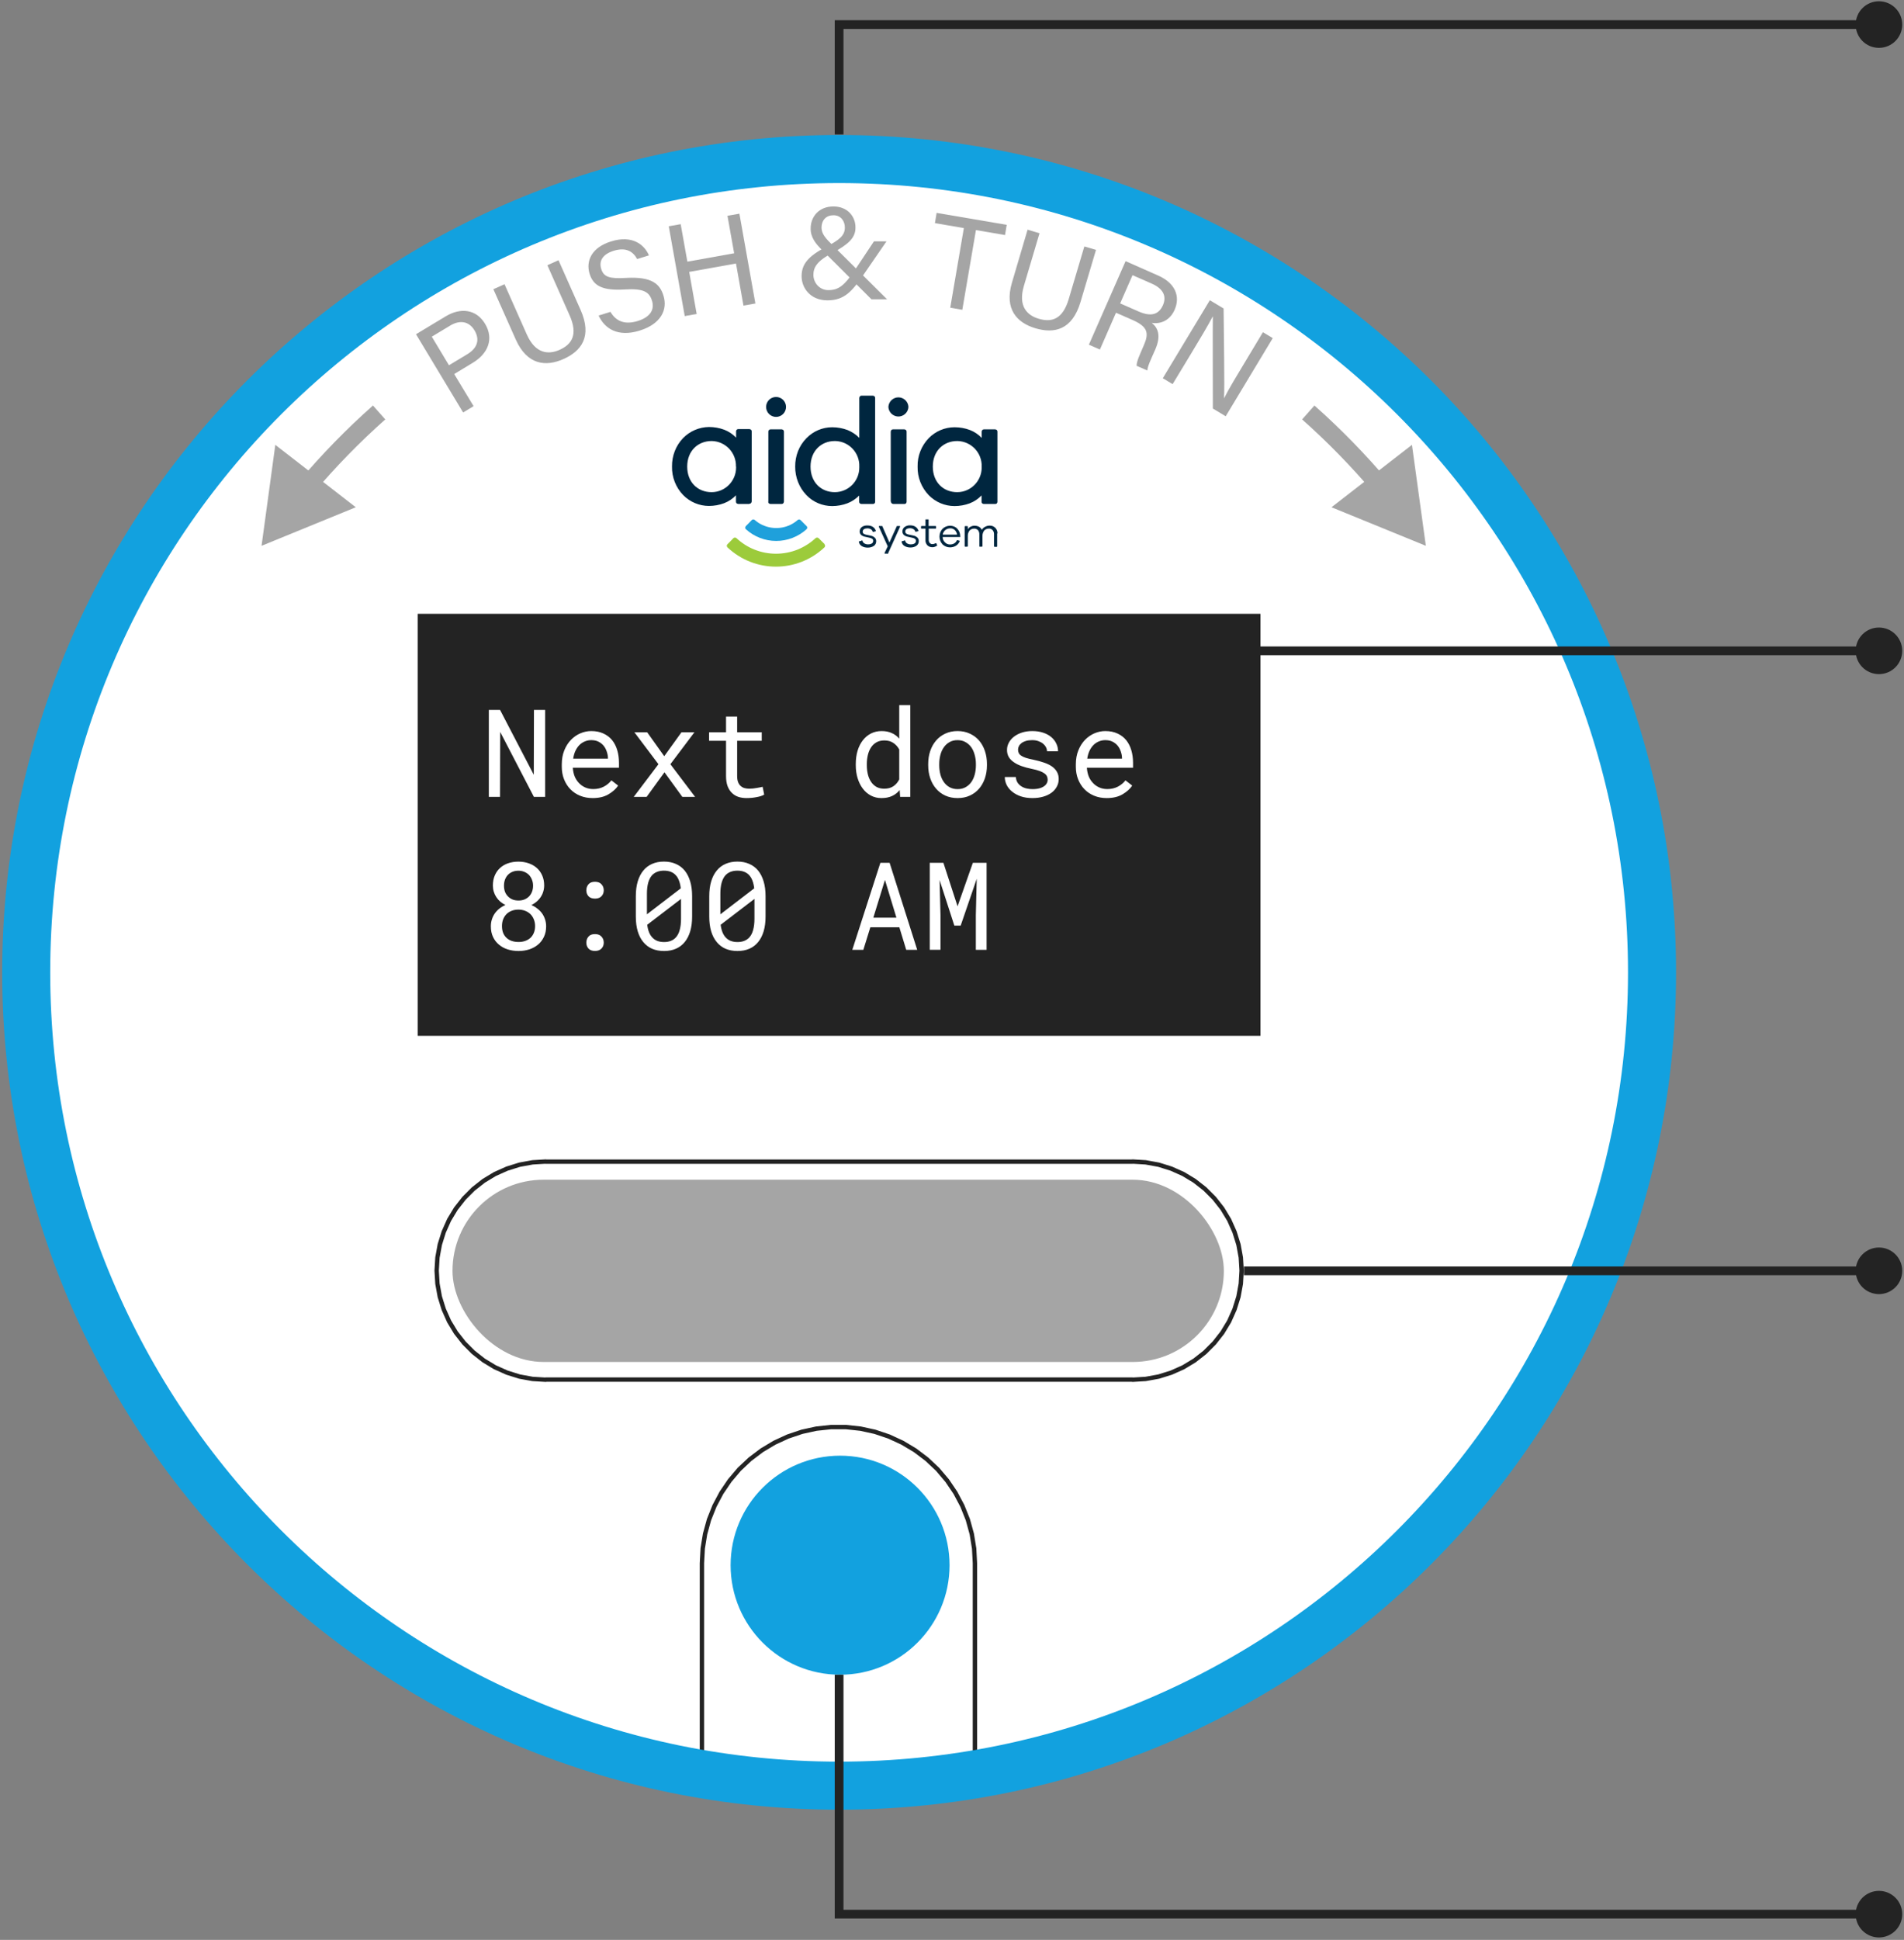 <?xml version="1.0" encoding="UTF-8"?> <svg xmlns="http://www.w3.org/2000/svg" fill="none" viewBox="0 0 436 444"><rect x="0" y="0" width="436" height="444" fill="#808080" stroke="none"/><path d="m192.15 408.7c102.81 0 186.15-83.344 186.15-186.15s-83.344-186.15-186.15-186.15c-102.81 0-186.15 83.344-186.15 186.15s83.344 186.15 186.15 186.15z" fill="#fff" stroke="#231F20" stroke-miterlimit="10"></path><path d="m95.276 76.487 6.782-4.081c3.481-2.101 7.023-1.591 9.003 1.681 2.101 3.481 0.691 6.842-2.791 8.943l-4.261 2.581 4.441 7.353-2.4 1.44-10.774-17.886v-0.03zm7.532 7.112 4.142-2.491c2.461-1.47 2.941-3.421 1.71-5.492-1.32-2.191-3.451-2.371-5.551-1.11l-4.232 2.551 3.931 6.542z" fill="#A5A5A5"></path><path d="m115.53 65.053 5.102 11.494c2.01 4.502 5.011 4.622 7.472 3.541 2.851-1.26 4.292-3.481 2.341-7.893l-5.102-11.494 2.551-1.14 5.042 11.344c2.761 6.182 0.12 9.483-3.932 11.284-3.991 1.771-8.282 1.38-10.893-4.472l-5.132-11.524 2.551-1.14z" fill="#A5A5A5"></path><path d="m139.78 71.355c1.291 2.221 3.301 3.001 6.212 2.131 3.121-0.96 3.902-2.791 3.301-4.682-0.63-2.011-1.95-2.821-6.242-2.551-5.041 0.3-7.172-0.78-8.043-3.601-0.9-2.971 0.511-6.062 4.982-7.413 4.742-1.47 7.533 0.69 8.613 3.211l-2.701 0.84c-0.9-1.651-2.461-2.791-5.372-1.891-2.43 0.75-3.451 2.251-2.851 4.171 0.571 1.861 1.921 2.251 5.672 2.041 6.122-0.36 7.803 1.53 8.583 4.081 0.991 3.211-0.6 6.482-5.492 7.983-5.011 1.56-8.012-0.51-9.363-3.451l2.701-0.84v-0.03z" fill="#A5A5A5"></path><path d="m153.14 51.788 2.731-0.48 1.53 8.583 10.714-1.921-1.531-8.583 2.731-0.48 3.662 20.557-2.731 0.48-1.711-9.633-10.714 1.921 1.711 9.633-2.731 0.48-3.661-20.557z" fill="#A5A5A5"></path><path d="m202.98 55.269-5.372 7.803c-2.521 3.631-4.291 5.672-8.133 5.672-3.901 0-5.942-2.851-5.912-5.552 0-2.731 1.531-4.592 5.702-6.722 2.701-1.47 4.202-2.431 4.202-4.381 0-1.44-0.871-2.821-2.611-2.821-1.621 0-2.731 1.05-2.731 2.881 0 1.321 0.96 2.461 2.521 3.961l12.484 12.394h-3.571l-11.134-11.104c-1.681-1.621-2.821-3.091-2.791-5.132 0-2.671 1.921-5.042 5.252-5.012 3.091 0 5.041 2.221 5.011 4.832 0 2.311-1.5 3.751-5.251 5.792-3.602 1.861-4.382 3.331-4.382 5.042 0 1.831 1.441 3.481 3.391 3.481 2.341 0 3.662-0.93 6.302-4.892l4.172-6.272h2.791l0.06 0.03z" fill="#A5A5A5"></path><path d="m220.75 52.208-6.662-1.14 0.39-2.341 16.055 2.731-0.39 2.341-6.662-1.14-3.121 18.246-2.761-0.48 3.121-18.246 0.03 0.03z" fill="#A5A5A5"></path><path d="m238.04 53.379-3.571 12.034c-1.411 4.742 0.81 6.782 3.361 7.533 3.001 0.9 5.522 0.15 6.902-4.502l3.571-12.034 2.671 0.78-3.541 11.914c-1.921 6.482-6.062 7.293-10.323 6.032-4.172-1.23-7.203-4.322-5.372-10.474l3.571-12.094 2.701 0.81h0.03z" fill="#A5A5A5"></path><path d="m255.56 71.565-3.691 8.433-2.521-1.11 8.403-19.116 7.472 3.301c3.931 1.741 5.072 4.772 3.781 7.773-1.08 2.491-3.181 3.361-5.251 3.061 1.38 1.11 2.22 2.881 0.75 6.182l-0.36 0.81c-0.57 1.321-1.381 2.971-1.411 3.901l-2.461-1.08c0-0.99 0.691-2.461 1.471-4.261l0.18-0.42c1.2-2.731 0.96-4.231-2.491-5.762l-3.901-1.711h0.03zm0.93-2.131 4.172 1.831c2.911 1.29 4.681 0.75 5.641-1.411 0.901-2.041 0.06-3.781-2.52-4.922l-4.442-1.951-2.821 6.422-0.03 0.03z" fill="#A5A5A5"></path><path d="m266.27 86.57 10.774-17.856 3.151 1.891c0.03 5.732 0.27 17.976 0.09 20.527h0.03c1.201-2.371 2.941-5.192 4.682-8.103l4.201-6.992 2.251 1.351-10.774 17.886-2.941-1.771c0-5.312-0.06-18.366 0-21.067h-0.03c-1.11 2.101-2.911 5.132-4.861 8.343l-4.322 7.143-2.251-1.351z" fill="#A5A5A5"></path><path d="m317.95 110.19c-5.191-6.152-10.893-12.004-16.956-17.376l-2.82 3.181c5.912 5.252 11.463 10.954 16.535 16.956l3.241-2.731v-0.03z" fill="#A5A5A5"></path><path d="m304.9 116.1 21.607 8.823-3.181-23.108-18.426 14.285z" fill="#A5A5A5"></path><path d="m68.447 110.19c5.192-6.152 10.894-12.004 16.956-17.376l2.821 3.181c-5.912 5.252-11.464 10.954-16.536 16.956l-3.241-2.731v-0.03z" fill="#A5A5A5"></path><path d="m81.471 116.1-21.577 8.823 3.151-23.108 18.426 14.285z" fill="#A5A5A5"></path><path d="m197.34 123.69h0.09s0.06 0.03 0.06 0.06c0.06 0.27 0.21 0.48 0.45 0.63 0.27 0.15 0.6 0.24 0.9 0.21 0.301 0 0.571-0.06 0.811-0.21 0.21-0.12 0.3-0.36 0.3-0.6 0-0.18-0.06-0.33-0.21-0.45-0.18-0.12-0.36-0.21-0.57-0.24l-0.541-0.12-0.54-0.121c-0.33-0.06-0.66-0.21-0.9-0.42-0.21-0.21-0.33-0.48-0.33-0.78 0-0.39 0.18-0.78 0.48-1.02 0.39-0.27 0.84-0.39 1.32-0.36 0.451 0 0.871 0.09 1.231 0.33 0.3 0.21 0.54 0.51 0.66 0.87v0.09s-0.06 0.06-0.09 0.06l-0.48 0.12h-0.09s-0.06-0.03-0.06-0.06c-0.06-0.24-0.21-0.42-0.42-0.54-0.24-0.15-0.511-0.21-0.811-0.21-0.27 0-0.54 0.06-0.78 0.21-0.18 0.12-0.27 0.33-0.27 0.57 0 0.15 0.06 0.33 0.18 0.42 0.15 0.12 0.33 0.18 0.54 0.24l0.57 0.12 0.571 0.12c0.33 0.06 0.63 0.21 0.87 0.421 0.24 0.21 0.36 0.51 0.36 0.84 0 0.42-0.18 0.84-0.54 1.08-0.42 0.27-0.9 0.39-1.381 0.39-0.48 0-0.93-0.09-1.35-0.33-0.36-0.21-0.6-0.54-0.69-0.96v-0.09l0.06-0.06 0.24-0.06 0.27-0.06 0.09-0.09zm5.852 3.031h-0.54s-0.09 0-0.09-0.06v-0.12l0.36-0.751 0.36-0.75-1.02-2.251-1.021-2.25s0-0.12 0.06-0.15h0.06 0.631s0.03 0 0.06 0.06l0.81 1.86 0.81 1.861 0.84-1.861 0.841-1.86s0-0.03 0.06-0.06h0.06 0.54s0.09 0 0.09 0.06v0.12l-1.381 3.061-1.38 3.061s0 0.03-0.06 0.06c0 0 0 0.03-0.06 0.03l-0.03-0.06zm3.931-3.031h0.09s0.06 0.03 0.06 0.06c0.06 0.27 0.21 0.48 0.45 0.63 0.271 0.15 0.601 0.24 0.901 0.21 0.3 0 0.57-0.06 0.81-0.21 0.21-0.12 0.3-0.36 0.3-0.6 0-0.18-0.06-0.33-0.21-0.45-0.18-0.12-0.36-0.21-0.57-0.24l-0.54-0.12-0.54-0.121c-0.331-0.06-0.661-0.21-0.901-0.42-0.21-0.21-0.33-0.48-0.33-0.78 0-0.39 0.18-0.78 0.48-1.02 0.39-0.27 0.841-0.42 1.291-0.39 0.45 0 0.87 0.09 1.23 0.33 0.3 0.21 0.54 0.51 0.66 0.87v0.09s-0.06 0.06-0.09 0.06l-0.48 0.12h-0.09s-0.06-0.03-0.06-0.06c-0.06-0.24-0.21-0.42-0.42-0.54-0.24-0.15-0.51-0.21-0.81-0.21-0.27 0-0.54 0.06-0.781 0.21-0.18 0.12-0.27 0.33-0.27 0.57 0 0.15 0.06 0.33 0.18 0.42 0.15 0.12 0.331 0.18 0.541 0.24l1.14 0.24c0.33 0.06 0.63 0.21 0.87 0.421 0.24 0.21 0.36 0.51 0.36 0.84 0 0.42-0.18 0.84-0.54 1.08-0.39 0.27-0.87 0.39-1.35 0.39s-0.931-0.09-1.351-0.33c-0.36-0.21-0.6-0.54-0.69-0.96 0-0.06 0-0.12 0.09-0.15l0.48-0.12 0.09-0.06zm7.473 1.08v0.09s0 0.06-0.06 0.06c-0.15 0.09-0.33 0.18-0.51 0.24-0.15 0.06-0.33 0.09-0.511 0.09-0.42 0-0.81-0.12-1.14-0.42-0.3-0.33-0.48-0.75-0.45-1.2v-2.641h-0.9s-0.06 0-0.09-0.03c0 0-0.03-0.06-0.03-0.09v-0.36s0.06-0.12 0.12-0.12h0.9v-1.501h0.72v1.501h1.591s0.12 0.06 0.12 0.12v0.36s0 0.06-0.03 0.09c0 0-0.06 0.03-0.09 0.03h-1.561v2.581c0 0.27 0.06 0.51 0.24 0.72 0.18 0.18 0.39 0.27 0.63 0.24 0.121 0 0.241 0 0.361-0.06 0.12-0.03 0.24-0.09 0.36-0.15h0.09c0.03 0 0.06 0.03 0.06 0.06l0.09 0.18 0.06 0.18 0.03 0.03zm5.192-1.861h-3.932c0 0.481 0.21 0.931 0.57 1.261 0.301 0.3 0.691 0.45 1.111 0.45 0.3 0 0.63-0.06 0.9-0.21 0.3-0.15 0.54-0.42 0.66-0.72 0 0 0.03-0.06 0.06-0.06h0.09l0.211 0.06 0.21 0.06s0.06 0.03 0.09 0.06v0.09c-0.18 0.42-0.481 0.78-0.871 1.02-0.42 0.24-0.87 0.36-1.35 0.36-0.63 0-1.231-0.24-1.681-0.66-0.96-1.02-0.96-2.611 0-3.601 0.45-0.45 1.081-0.69 1.711-0.69 0.6 0 1.2 0.21 1.62 0.66 0.451 0.45 0.691 1.08 0.691 1.71v0.15s0 0.06-0.03 0.091h-0.06v-0.031zm-3.902-0.54h3.271c-0.06-0.42-0.24-0.78-0.54-1.08-0.3-0.24-0.66-0.39-1.02-0.36-0.39 0-0.78 0.12-1.08 0.36-0.331 0.27-0.571 0.63-0.631 1.05v0.03zm12.455-0.27v2.941s0 0.06-0.03 0.09c0 0-0.06 0.03-0.09 0.03h-0.481s-0.12-0.06-0.12-0.12v-2.821c0-0.33-0.12-0.66-0.33-0.9-0.24-0.24-0.54-0.36-0.87-0.33-0.39 0-0.78 0.15-1.05 0.45-0.271 0.36-0.421 0.84-0.391 1.29v2.281s-0.06 0.12-0.12 0.12h-0.48s-0.06 0-0.09-0.03c0 0-0.03-0.06-0.03-0.09v-2.791c0-0.33-0.12-0.66-0.33-0.9-0.24-0.21-0.54-0.36-0.87-0.33-0.39 0-0.781 0.15-1.051 0.45-0.27 0.36-0.42 0.84-0.39 1.29v2.281s-0.06 0.12-0.12 0.12h-0.48s-0.06 0-0.09-0.03c0 0-0.03-0.06-0.03-0.09v-4.471s0-0.06 0.03-0.09c0 0 0.06-0.03 0.09-0.03h0.48s0.06 0 0.09 0.03c0 0 0.03 0.06 0.03 0.09v0.6c0.15-0.27 0.39-0.48 0.661-0.6 0.3-0.15 0.63-0.24 0.96-0.21 0.33 0 0.69 0.09 0.96 0.24s0.51 0.42 0.63 0.69c0.18-0.3 0.451-0.54 0.751-0.69 0.33-0.18 0.66-0.27 1.05-0.27 0.93-0.03 1.741 0.69 1.771 1.62v0.18h-0.06zm-56.72-6.752h-2.581s-0.27-0.06-0.36-0.15-0.15-0.21-0.15-0.36v-1.471c-0.75 0.78-1.681 1.411-2.701 1.801-1.11 0.42-2.311 0.63-3.481 0.63-2.221 0-4.352-0.9-5.912-2.491-1.681-1.74-2.611-4.111-2.551-6.542-0.03-2.431 0.87-4.772 2.551-6.512 1.56-1.591 3.691-2.491 5.912-2.521 1.2 0 2.401 0.21 3.511 0.63 1.02 0.39 1.951 1.02 2.701 1.801v-1.441c0-0.27 0.21-0.51 0.48-0.51h2.581s0.27 0.06 0.36 0.15c0.09 0.09 0.15 0.21 0.15 0.36v16.056s-0.06 0.27-0.15 0.36c-0.09 0.12-0.24 0.15-0.36 0.15v0.06zm-3.091-8.553c0.09-3.151-2.371-5.762-5.492-5.852h-0.09c-3.121 0-5.582 2.251-5.582 5.852s2.431 5.852 5.582 5.852c3.121 0 5.642-2.581 5.612-5.702v-0.15h-0.03zm11.464-13.655c0 1.26-1.02 2.281-2.281 2.281-1.26 0-2.281-1.02-2.281-2.281s1.021-2.281 2.281-2.281c1.261 0 2.281 1.02 2.281 2.281zm-4.051 21.698v-16.056s0.06-0.27 0.15-0.36 0.21-0.15 0.33-0.15h2.581s0.27 0.06 0.36 0.15 0.15 0.21 0.15 0.36v16.056s-0.06 0.27-0.15 0.36-0.21 0.15-0.36 0.15h-2.581c-0.27 0-0.51-0.21-0.51-0.48l0.03-0.03zm23.918 0.51h-2.611c-0.27 0-0.51-0.21-0.51-0.48v-1.441c-0.781 0.781-1.681 1.381-2.701 1.771-1.111 0.42-2.311 0.63-3.481 0.63-2.221 0-4.352-0.9-5.882-2.491-1.681-1.74-2.611-4.111-2.581-6.542-0.03-2.431 0.87-4.772 2.581-6.512 1.56-1.591 3.661-2.491 5.882-2.491 1.2 0 2.37 0.21 3.511 0.63 1.02 0.42 1.95 1.02 2.701 1.801v-9.153s0.06-0.27 0.15-0.36c0.09-0.09 0.21-0.15 0.36-0.15h2.611s0.27 0.06 0.36 0.15c0.09 0.09 0.15 0.21 0.15 0.36v23.768c0 0.27-0.18 0.51-0.45 0.51h-0.03-0.06zm-3.091-8.553c0.12-3.121-2.341-5.762-5.462-5.852h-0.15c-3.091 0-5.552 2.251-5.552 5.852s2.431 5.852 5.552 5.852 5.642-2.551 5.612-5.672v-0.18zm11.254-13.655c-0.06 1.26-1.141 2.251-2.401 2.191-1.171-0.06-2.131-0.99-2.191-2.191 0.06-1.26 1.14-2.251 2.401-2.191 1.17 0.06 2.131 0.99 2.191 2.191zm-4.052 21.698v-16.056s0.06-0.27 0.15-0.36 0.21-0.15 0.36-0.15h2.611s0.27 0.06 0.36 0.15 0.15 0.21 0.15 0.36v16.056c0 0.27-0.18 0.51-0.45 0.51h-0.03-2.581s-0.27-0.06-0.36-0.15-0.15-0.24-0.15-0.36h-0.06zm23.888 0.51h-2.58c-0.271 0-0.511-0.21-0.511-0.48v-1.471c-0.75 0.781-1.68 1.411-2.701 1.801-1.11 0.42-2.31 0.63-3.481 0.63-2.221 0-4.351-0.9-5.912-2.491-1.68-1.74-2.611-4.111-2.551-6.542-0.06-2.431 0.871-4.772 2.551-6.512 1.561-1.591 3.691-2.491 5.912-2.491 1.201 0 2.401 0.21 3.511 0.63 1.021 0.39 1.951 1.02 2.701 1.801v-1.441s0.06-0.27 0.15-0.36 0.21-0.15 0.361-0.15h2.58s0.271 0.06 0.361 0.15 0.15 0.21 0.15 0.36v16.056c0 0.27-0.18 0.51-0.451 0.51h-0.06-0.03zm-3.061-8.553c0.09-3.151-2.37-5.762-5.522-5.852h-0.09c-3.121 0-5.581 2.251-5.581 5.852s2.43 5.852 5.581 5.852c3.122 0 5.642-2.581 5.612-5.702v-0.15z" fill="#00263F"></path><path d="m188.85 124.56-1.38-1.38s-0.211-0.15-0.361-0.15c-0.12 0-0.27 0.06-0.36 0.15-1.2 1.11-2.581 1.98-4.111 2.61-3.181 1.261-6.722 1.261-9.873 0-1.531-0.6-2.911-1.5-4.112-2.61-0.09-0.09-0.21-0.15-0.36-0.15-0.12 0-0.24 0.06-0.36 0.15l-0.66 0.69-0.691 0.69c-0.21 0.18-0.21 0.51 0 0.72 6.243 5.882 15.966 5.882 22.208 0 0.09-0.09 0.15-0.21 0.15-0.36 0-0.12-0.06-0.27-0.15-0.36h0.06z" fill="#9CCB3B"></path><path d="m184.71 120.42-1.381-1.381s-0.21-0.15-0.33-0.15-0.24 0.06-0.33 0.12c-2.071 1.831-5.012 2.341-7.593 1.351-0.84-0.3-1.59-0.781-2.25-1.351-0.09-0.09-0.21-0.12-0.361-0.12-0.12 0-0.24 0.06-0.33 0.15l-0.66 0.69-0.69 0.691s-0.15 0.24-0.15 0.36c0 0.15 0.06 0.27 0.18 0.36 1.891 1.71 4.351 2.671 6.932 2.671 2.551 0 5.042-0.961 6.933-2.671 0.09-0.09 0.18-0.24 0.18-0.36 0-0.15-0.06-0.27-0.15-0.36z" fill="#1FA0DB"></path><rect x="103.62" y="270.01" width="176.63" height="41.714" rx="20.857" fill="#A5A5A5"></rect><path d="m124.96 315.76h134.39m-134.39-49.907-3.001 0.18-2.971 0.54-2.881 0.9-2.761 1.231-2.581 1.56-2.371 1.861-2.13 2.13-1.861 2.371-1.561 2.581-1.23 2.761-0.9 2.881-0.54 2.971-0.18 3.001 0.18 3.001 0.54 2.971 0.9 2.881 1.23 2.761 1.561 2.581 1.861 2.371 2.13 2.131 2.371 1.86 2.581 1.561 2.761 1.23 2.881 0.9 2.971 0.541 3.001 0.18m134.39-49.907h-134.39m134.39 49.907 3.001-0.18 2.971-0.541 2.881-0.9 2.761-1.23 2.581-1.561 2.371-1.86 2.131-2.131 1.86-2.371 1.561-2.581 1.23-2.761 0.9-2.881 0.541-2.971 0.18-3.001-0.18-3.001-0.541-2.971-0.9-2.881-1.23-2.761-1.561-2.581-1.86-2.371-2.131-2.13-2.371-1.861-2.581-1.56-2.761-1.231-2.881-0.9-2.971-0.54-3.001-0.18m-35.982 140.42 8.043-1.561 7.982-1.89 7.893-2.251 7.773-2.611 7.652-2.941 7.503-3.271 7.352-3.601 7.203-3.932 7.022-4.231 6.813-4.532 6.632-4.831 6.392-5.132 6.182-5.402 5.912-5.672 5.672-5.912 5.402-6.152 5.132-6.392 4.831-6.633 4.532-6.812 4.231-7.022 3.932-7.203 3.601-7.352 3.271-7.503 2.941-7.653 2.611-7.772 2.251-7.893 1.921-7.983 1.56-8.042 1.2-8.103 0.841-8.163 0.48-8.193 0.12-8.193-0.24-8.192-0.6-8.163-0.961-8.133-1.32-8.103-1.681-8.013-2.01-7.952-2.371-7.833-2.701-7.743-3.061-7.622-3.391-7.473-3.722-7.322-4.021-7.143-4.352-6.962-4.651-6.752-4.922-6.543-5.222-6.332-5.491-6.092-5.762-5.852-6.002-5.582-6.243-5.312-6.482-5.042-6.692-4.742-6.903-4.441-7.082-4.141-7.262-3.811-7.413-3.481-7.563-3.151-7.682-2.821-7.803-2.491-7.923-2.131-8.012-1.801-8.073-1.44-8.133-1.08-8.163-0.72-8.193-0.36h-8.192l-8.193 0.36-8.163 0.72-8.133 1.08-8.072 1.44-8.013 1.801-7.923 2.131-7.803 2.491-7.682 2.821-7.563 3.151-7.412 3.481-7.263 3.811-7.082 4.141-6.902 4.441-6.692 4.742-6.482 5.042-6.242 5.312-6.002 5.582-5.762 5.852-5.492 6.092-5.222 6.332-4.922 6.543-4.652 6.752-4.351 6.962-4.021 7.143-3.721 7.322-3.391 7.473-3.061 7.622-2.701 7.743-2.371 7.833-2.011 7.952-1.681 8.013-1.321 8.103-0.96 8.133-0.6 8.163-0.24 8.192 0.12 8.193 0.48 8.193 0.84 8.163 1.2 8.103 1.561 8.042 1.921 7.983 2.251 7.893 2.611 7.772 2.941 7.653 3.271 7.503 3.601 7.352 3.931 7.203 4.231 7.022 4.532 6.812 4.832 6.633 5.132 6.392 5.402 6.152 5.672 5.912 5.912 5.672 6.182 5.402 6.392 5.132 6.632 4.831 6.812 4.532 7.022 4.231 7.203 3.932 7.352 3.601 7.503 3.271 7.652 2.941 7.773 2.611 7.893 2.251 7.983 1.89 8.042 1.561v-48.497l0.18-3.361 0.541-3.331 0.9-3.271 1.26-3.151 1.591-3.001 1.891-2.791 2.19-2.581 2.461-2.311 2.701-2.041 2.911-1.74 3.061-1.411 3.211-1.08 3.301-0.72 3.361-0.361h3.392l3.361 0.361 3.301 0.72 3.211 1.08 3.061 1.411 2.911 1.74 2.701 2.041 2.461 2.311 2.191 2.581 1.89 2.791 1.591 3.001 1.26 3.151 0.901 3.271 0.54 3.331 0.18 3.361v48.497" stroke="#232323" stroke-linecap="round" stroke-linejoin="round"></path><path d="m288.63 140.5h-192.97v96.573h192.97v-96.573z" fill="#D6D6D6"></path><path d="m288.63 140.5h-192.97v96.573h192.97v-96.573z" fill="#D6D6D6"></path><path d="m288.63 140.5h-192.97v96.573h192.97v-96.573z" fill="#232323"></path><ellipse cx="192.37" cy="358.24" rx="25.067" ry="25.067" fill="#12A1DF"></ellipse><path d="m192.15 408.7c102.81 0 186.15-83.344 186.15-186.15s-83.344-186.15-186.15-186.15-186.15 83.344-186.15 186.15 83.344 186.15 186.15 186.15z" stroke="#12A1DF" stroke-miterlimit="10" stroke-width="11"></path><path d="m124.83 182.39h-2.57l-7.725-14.875-0.041 14.875h-2.556v-19.906h2.57l7.724 14.847 0.041-14.847h2.557v19.906zm10.883 0.273c-1.039 0-1.996-0.177-2.871-0.533-0.866-0.355-1.609-0.852-2.229-1.49s-1.103-1.395-1.449-2.27-0.519-1.827-0.519-2.857v-0.574c0-1.194 0.191-2.261 0.574-3.199 0.383-0.948 0.893-1.75 1.531-2.407 0.629-0.647 1.344-1.144 2.146-1.49 0.812-0.346 1.641-0.519 2.489-0.519 1.066 0 1.996 0.186 2.789 0.56 0.802 0.365 1.467 0.871 1.996 1.518 0.529 0.656 0.92 1.426 1.176 2.31 0.264 0.884 0.396 1.841 0.396 2.871v1.135h-10.568v0.096c0.064 0.72 0.205 1.353 0.424 1.9 0.228 0.547 0.537 1.03 0.929 1.449 0.401 0.447 0.884 0.798 1.45 1.053 0.565 0.255 1.189 0.383 1.873 0.383 0.902 0 1.704-0.182 2.406-0.547 0.702-0.364 1.285-0.848 1.75-1.449l1.545 1.203c-0.492 0.747-1.231 1.413-2.215 1.996-0.975 0.574-2.183 0.861-3.623 0.861zm-0.328-13.261c-0.511 0-0.994 0.095-1.449 0.287-0.456 0.182-0.866 0.451-1.231 0.806-0.365 0.365-0.674 0.812-0.93 1.34-0.246 0.52-0.419 1.121-0.519 1.805h7.957v-0.123c0-0.456-0.087-0.943-0.26-1.463-0.173-0.529-0.415-0.984-0.724-1.367-0.31-0.383-0.702-0.693-1.176-0.93-0.465-0.237-1.021-0.355-1.668-0.355zm16.72 3.677 3.952-5.482h2.966l-5.509 7.314 5.66 7.479h-2.926l-4.088-5.633-4.088 5.633h-2.953l5.66-7.479-5.509-7.314h2.925l3.91 5.482zm16.694-9.064v3.582h5.633v1.955h-5.633v8.039c0 0.574 0.073 1.048 0.219 1.422 0.145 0.374 0.346 0.67 0.601 0.889 0.255 0.228 0.547 0.387 0.875 0.478 0.337 0.091 0.693 0.137 1.067 0.137 0.273 0 0.556-0.014 0.847-0.041 0.292-0.037 0.579-0.078 0.862-0.123 0.273-0.046 0.528-0.091 0.765-0.137 0.246-0.055 0.447-0.1 0.602-0.137l0.355 1.791c-0.209 0.128-0.465 0.242-0.765 0.342-0.301 0.091-0.629 0.169-0.985 0.233-0.355 0.073-0.734 0.127-1.135 0.164-0.392 0.036-0.783 0.054-1.175 0.054-0.657 0-1.272-0.091-1.846-0.273-0.565-0.191-1.057-0.492-1.477-0.902-0.419-0.401-0.752-0.921-0.998-1.559-0.237-0.647-0.355-1.426-0.355-2.338v-8.039h-3.883v-1.955h3.883v-3.582h2.543zm27.166 10.855c0-1.102 0.137-2.114 0.41-3.035 0.283-0.929 0.684-1.727 1.203-2.392 0.511-0.666 1.13-1.185 1.86-1.559 0.729-0.374 1.544-0.56 2.447-0.56 0.884 0 1.654 0.15 2.31 0.451 0.666 0.291 1.24 0.72 1.723 1.285v-7.67h2.529v21h-2.324l-0.109-1.559c-0.493 0.602-1.08 1.058-1.764 1.368-0.684 0.309-1.481 0.464-2.393 0.464-0.893 0-1.704-0.191-2.433-0.574-0.72-0.383-1.335-0.911-1.846-1.586-0.51-0.674-0.907-1.467-1.189-2.379-0.283-0.92-0.424-1.909-0.424-2.966v-0.288zm2.529 0.288c0 0.72 0.078 1.403 0.233 2.05s0.396 1.217 0.724 1.709c0.319 0.493 0.729 0.884 1.231 1.176 0.501 0.283 1.103 0.424 1.804 0.424 0.848 0 1.55-0.191 2.106-0.574s0.998-0.898 1.326-1.545v-6.863c-0.328-0.602-0.77-1.094-1.326-1.477-0.556-0.392-1.249-0.588-2.078-0.588-0.711 0-1.322 0.146-1.832 0.438-0.502 0.291-0.912 0.683-1.231 1.175-0.328 0.502-0.569 1.08-0.724 1.737-0.155 0.647-0.233 1.33-0.233 2.05v0.288zm14.055-0.301c0-1.067 0.155-2.056 0.465-2.967 0.31-0.921 0.756-1.718 1.34-2.393 0.574-0.674 1.276-1.203 2.105-1.586 0.829-0.391 1.764-0.587 2.803-0.587 1.048 0 1.987 0.196 2.816 0.587 0.839 0.383 1.55 0.912 2.133 1.586 0.574 0.675 1.016 1.472 1.326 2.393 0.31 0.911 0.465 1.9 0.465 2.967v0.301c0 1.066-0.155 2.055-0.465 2.966-0.31 0.912-0.752 1.705-1.326 2.379-0.583 0.675-1.29 1.203-2.119 1.586-0.83 0.383-1.764 0.574-2.803 0.574-1.048 0-1.991-0.191-2.83-0.574-0.829-0.383-1.531-0.911-2.105-1.586-0.584-0.674-1.03-1.467-1.34-2.379-0.31-0.911-0.465-1.9-0.465-2.966v-0.301zm2.529 0.301c0 0.729 0.087 1.426 0.26 2.091 0.173 0.657 0.437 1.235 0.793 1.737 0.346 0.501 0.784 0.897 1.312 1.189 0.529 0.292 1.144 0.438 1.846 0.438 0.693 0 1.299-0.146 1.818-0.438 0.529-0.292 0.971-0.688 1.327-1.189 0.346-0.502 0.606-1.08 0.779-1.737 0.173-0.665 0.26-1.362 0.26-2.091v-0.301c0-0.72-0.091-1.408-0.274-2.065-0.173-0.665-0.433-1.248-0.779-1.75-0.356-0.501-0.798-0.897-1.326-1.189-0.52-0.301-1.13-0.451-1.832-0.451s-1.313 0.15-1.832 0.451c-0.52 0.292-0.953 0.688-1.299 1.189-0.356 0.502-0.62 1.085-0.793 1.75-0.173 0.657-0.26 1.345-0.26 2.065v0.301zm24.828 3.308c0-0.301-0.059-0.57-0.177-0.806-0.119-0.247-0.319-0.47-0.602-0.67-0.283-0.201-0.656-0.383-1.121-0.547-0.465-0.173-1.044-0.328-1.736-0.465-0.848-0.173-1.623-0.383-2.325-0.629-0.692-0.246-1.285-0.542-1.777-0.889-0.501-0.337-0.889-0.733-1.162-1.189-0.274-0.465-0.41-1.003-0.41-1.613 0-0.602 0.141-1.163 0.424-1.682 0.282-0.529 0.679-0.989 1.189-1.381s1.117-0.702 1.818-0.93c0.711-0.227 1.491-0.341 2.338-0.341 0.912 0 1.732 0.118 2.461 0.355s1.349 0.565 1.86 0.984c0.51 0.42 0.902 0.912 1.175 1.477 0.283 0.556 0.424 1.158 0.424 1.805h-2.529c0-0.319-0.082-0.629-0.246-0.93-0.164-0.31-0.392-0.583-0.684-0.82-0.291-0.237-0.647-0.429-1.066-0.575-0.41-0.145-0.875-0.218-1.395-0.218-0.538 0-1.011 0.059-1.422 0.177-0.401 0.119-0.733 0.278-0.998 0.479-0.273 0.2-0.478 0.433-0.615 0.697-0.137 0.265-0.205 0.538-0.205 0.821 0 0.291 0.055 0.551 0.164 0.779s0.301 0.433 0.574 0.615c0.265 0.182 0.62 0.346 1.067 0.492 0.455 0.146 1.03 0.287 1.722 0.424 0.912 0.191 1.728 0.415 2.448 0.67 0.72 0.246 1.326 0.542 1.818 0.889 0.492 0.355 0.866 0.765 1.121 1.23 0.264 0.465 0.397 1.003 0.397 1.613 0 0.657-0.151 1.254-0.452 1.791-0.291 0.538-0.701 0.998-1.23 1.381s-1.162 0.679-1.9 0.889c-0.739 0.21-1.545 0.314-2.42 0.314-1.003 0-1.896-0.132-2.68-0.396-0.784-0.273-1.445-0.634-1.983-1.08-0.546-0.438-0.966-0.948-1.257-1.531-0.283-0.584-0.424-1.19-0.424-1.819h2.529c0.037 0.52 0.173 0.957 0.41 1.313 0.246 0.355 0.552 0.642 0.916 0.861 0.356 0.219 0.752 0.374 1.19 0.465 0.437 0.091 0.87 0.137 1.299 0.137 0.674 0 1.262-0.078 1.763-0.233 0.502-0.164 0.893-0.387 1.176-0.67 0.173-0.173 0.305-0.364 0.397-0.574 0.091-0.21 0.136-0.433 0.136-0.67zm13.522 4.197c-1.039 0-1.996-0.177-2.871-0.533-0.866-0.355-1.609-0.852-2.229-1.49s-1.103-1.395-1.449-2.27-0.52-1.827-0.52-2.857v-0.574c0-1.194 0.192-2.261 0.575-3.199 0.382-0.948 0.893-1.75 1.531-2.407 0.629-0.647 1.344-1.144 2.146-1.49 0.812-0.346 1.641-0.519 2.489-0.519 1.066 0 1.996 0.186 2.789 0.56 0.802 0.365 1.467 0.871 1.996 1.518 0.528 0.656 0.92 1.426 1.176 2.31 0.264 0.884 0.396 1.841 0.396 2.871v1.135h-10.568v0.096c0.063 0.72 0.205 1.353 0.423 1.9 0.228 0.547 0.538 1.03 0.93 1.449 0.401 0.447 0.884 0.798 1.449 1.053 0.566 0.255 1.19 0.383 1.873 0.383 0.903 0 1.705-0.182 2.407-0.547 0.702-0.364 1.285-0.848 1.75-1.449l1.545 1.203c-0.493 0.747-1.231 1.413-2.215 1.996-0.975 0.574-2.183 0.861-3.623 0.861zm-0.328-13.261c-0.511 0-0.994 0.095-1.45 0.287-0.455 0.182-0.865 0.451-1.23 0.806-0.365 0.365-0.675 0.812-0.93 1.34-0.246 0.52-0.419 1.121-0.519 1.805h7.957v-0.123c0-0.456-0.087-0.943-0.26-1.463-0.173-0.529-0.415-0.984-0.725-1.367s-0.701-0.693-1.175-0.93c-0.465-0.237-1.021-0.355-1.668-0.355zm-128.49 33.277c-9e-3 0.665-0.136 1.29-0.382 1.873-0.247 0.574-0.588 1.08-1.026 1.518-0.21 0.209-0.442 0.405-0.697 0.588-0.255 0.182-0.529 0.346-0.82 0.492 0.51 0.219 0.97 0.492 1.38 0.82 0.42 0.319 0.78 0.688 1.08 1.107 0.292 0.42 0.515 0.875 0.67 1.368 0.164 0.492 0.246 1.016 0.246 1.572 0 0.902-0.168 1.704-0.505 2.406-0.328 0.702-0.775 1.29-1.34 1.764-0.574 0.483-1.244 0.852-2.01 1.107-0.766 0.246-1.586 0.369-2.461 0.369-0.893 0-1.727-0.123-2.502-0.369-0.765-0.246-1.431-0.61-1.996-1.093-0.574-0.474-1.025-1.062-1.353-1.764-0.329-0.702-0.493-1.509-0.493-2.42 0-0.556 0.078-1.08 0.233-1.572 0.155-0.502 0.378-0.962 0.67-1.381 0.291-0.41 0.642-0.779 1.052-1.108 0.411-0.328 0.871-0.601 1.381-0.82-0.437-0.219-0.834-0.478-1.189-0.779-0.356-0.31-0.656-0.656-0.903-1.039-0.246-0.374-0.437-0.784-0.574-1.231-0.136-0.446-0.205-0.916-0.205-1.408 0-0.866 0.146-1.636 0.438-2.31 0.291-0.684 0.697-1.258 1.216-1.723 0.511-0.465 1.122-0.82 1.833-1.067 0.72-0.246 1.503-0.369 2.351-0.369 0.839 0 1.618 0.123 2.338 0.369 0.72 0.247 1.344 0.602 1.873 1.067s0.943 1.039 1.244 1.723c0.301 0.674 0.451 1.444 0.451 2.31zm-2.078 9.283c0-0.556-0.095-1.066-0.287-1.531-0.182-0.465-0.442-0.866-0.779-1.203-0.337-0.328-0.743-0.583-1.217-0.766-0.465-0.182-0.975-0.273-1.531-0.273-0.574 0-1.094 0.091-1.559 0.273-0.465 0.183-0.861 0.438-1.189 0.766-0.328 0.337-0.584 0.738-0.766 1.203-0.173 0.465-0.26 0.975-0.26 1.531 0 0.574 0.087 1.089 0.26 1.545 0.182 0.447 0.438 0.825 0.766 1.135s0.724 0.547 1.189 0.711c0.474 0.164 1.003 0.246 1.586 0.246 0.556 0 1.066-0.082 1.531-0.246s0.866-0.401 1.203-0.711c0.329-0.31 0.584-0.688 0.766-1.135 0.192-0.456 0.287-0.971 0.287-1.545zm-0.465-9.242c0-0.501-0.086-0.962-0.259-1.381-0.164-0.419-0.392-0.784-0.684-1.094-0.301-0.3-0.656-0.533-1.066-0.697-0.411-0.173-0.862-0.26-1.354-0.26s-0.939 0.082-1.34 0.247c-0.401 0.154-0.747 0.382-1.039 0.683-0.291 0.301-0.519 0.665-0.683 1.094-0.155 0.419-0.233 0.889-0.233 1.408 0 0.52 0.078 0.989 0.233 1.408 0.164 0.41 0.396 0.761 0.697 1.053 0.292 0.301 0.638 0.533 1.039 0.697 0.41 0.155 0.861 0.233 1.353 0.233 0.483 0 0.93-0.078 1.34-0.233 0.41-0.164 0.766-0.396 1.067-0.697 0.291-0.292 0.519-0.647 0.683-1.066 0.164-0.42 0.246-0.885 0.246-1.395zm12.196 13.029c0-0.537 0.164-0.998 0.492-1.38 0.328-0.383 0.825-0.575 1.49-0.575 0.656 0 1.153 0.192 1.49 0.575 0.347 0.373 0.52 0.833 0.52 1.38 0 0.538-0.173 0.989-0.52 1.354-0.346 0.364-0.843 0.547-1.49 0.547-0.656 0-1.153-0.183-1.49-0.547-0.328-0.374-0.492-0.825-0.492-1.354zm0-11.976c0-0.538 0.164-0.998 0.492-1.381s0.825-0.574 1.49-0.574c0.656 0 1.153 0.191 1.49 0.574 0.347 0.374 0.52 0.834 0.52 1.381 0 0.538-0.173 0.989-0.52 1.353-0.346 0.365-0.843 0.547-1.49 0.547-0.656 0-1.153-0.182-1.49-0.547-0.328-0.373-0.492-0.825-0.492-1.353zm24.226 6.002c0 1.267-0.146 2.392-0.437 3.377-0.292 0.975-0.711 1.795-1.258 2.461-0.547 0.674-1.217 1.185-2.01 1.531s-1.7 0.519-2.721 0.519c-1.011 0-1.918-0.168-2.72-0.505-0.802-0.347-1.481-0.862-2.037-1.545-0.556-0.666-0.98-1.486-1.272-2.461-0.292-0.985-0.437-2.11-0.437-3.377v-4.662c0-1.267 0.145-2.388 0.437-3.364 0.292-0.984 0.716-1.813 1.272-2.488 0.547-0.674 1.216-1.185 2.009-1.531 0.802-0.356 1.709-0.533 2.721-0.533 1.021 0 1.928 0.177 2.721 0.533 0.802 0.346 1.481 0.857 2.037 1.531 0.547 0.675 0.966 1.504 1.258 2.488 0.291 0.976 0.437 2.097 0.437 3.364v4.662zm-10.349-0.506 7.752-5.947c-0.073-0.657-0.205-1.235-0.397-1.737-0.182-0.51-0.433-0.934-0.752-1.271-0.31-0.347-0.693-0.606-1.148-0.779-0.447-0.174-0.966-0.26-1.559-0.26-0.601 0-1.135 0.095-1.599 0.287-0.456 0.182-0.844 0.451-1.163 0.807-0.382 0.446-0.67 1.025-0.861 1.736-0.182 0.702-0.273 1.517-0.273 2.447v3.336 0.684 0.697zm7.806 1.039v-2.816-0.78-0.97l-7.738 5.919c0.082 0.666 0.228 1.254 0.437 1.764 0.21 0.501 0.484 0.916 0.821 1.244 0.31 0.31 0.683 0.547 1.121 0.711 0.437 0.155 0.93 0.233 1.476 0.233 0.575 0 1.085-0.087 1.532-0.26 0.446-0.173 0.825-0.424 1.134-0.752 0.42-0.447 0.725-1.03 0.916-1.75 0.201-0.72 0.301-1.568 0.301-2.543zm19.36-0.533c0 1.267-0.146 2.392-0.438 3.377-0.292 0.975-0.711 1.795-1.258 2.461-0.547 0.674-1.216 1.185-2.009 1.531s-1.7 0.519-2.721 0.519c-1.012 0-1.919-0.168-2.721-0.505-0.802-0.347-1.481-0.862-2.037-1.545-0.556-0.666-0.98-1.486-1.271-2.461-0.292-0.985-0.438-2.11-0.438-3.377v-4.662c0-1.267 0.146-2.388 0.438-3.364 0.291-0.984 0.715-1.813 1.271-2.488 0.547-0.674 1.217-1.185 2.01-1.531 0.802-0.356 1.709-0.533 2.721-0.533 1.02 0 1.927 0.177 2.72 0.533 0.802 0.346 1.481 0.857 2.037 1.531 0.547 0.675 0.966 1.504 1.258 2.488 0.292 0.976 0.438 2.097 0.438 3.364v4.662zm-10.35-0.506 7.752-5.947c-0.073-0.657-0.205-1.235-0.397-1.737-0.182-0.51-0.432-0.934-0.751-1.271-0.31-0.347-0.693-0.606-1.149-0.779-0.447-0.174-0.966-0.26-1.558-0.26-0.602 0-1.135 0.095-1.6 0.287-0.456 0.182-0.843 0.451-1.162 0.807-0.383 0.446-0.67 1.025-0.862 1.736-0.182 0.702-0.273 1.517-0.273 2.447v3.336 0.684 0.697zm7.807 1.039v-2.816-0.78-0.97l-7.739 5.919c0.082 0.666 0.228 1.254 0.438 1.764 0.21 0.501 0.483 0.916 0.82 1.244 0.31 0.31 0.684 0.547 1.121 0.711 0.438 0.155 0.93 0.233 1.477 0.233 0.574 0 1.084-0.087 1.531-0.26s0.825-0.424 1.135-0.752c0.419-0.447 0.724-1.03 0.916-1.75 0.2-0.72 0.301-1.568 0.301-2.543zm33.181 1.928h-6.644l-1.6 5.154h-2.529l6.426-19.906h2.119l6.316 19.906h-2.515l-1.573-5.154zm-5.961-2.201h5.291l-2.625-8.641-2.666 8.641zm16.051-12.551 3.24 9.953 3.5-9.953h3.145v19.906h-2.461v-7.943l0.205-8.313-3.678 10.719h-1.449l-3.377-10.432 0.205 8.026v7.943h-2.461v-19.906h3.131z" fill="#fff"></path><path d="m424.93 148.96c0 2.946 2.388 5.334 5.333 5.334 2.946 0 5.334-2.388 5.334-5.334 0-2.945-2.388-5.333-5.334-5.333-2.945 0-5.333 2.388-5.333 5.333zm-158.58 1h163.91v-2h-163.91v2z" fill="#232323"></path><path d="m424.93 5.623c0 2.946 2.388 5.333 5.334 5.333 2.945 0 5.333-2.388 5.333-5.333 0-2.946-2.388-5.333-5.333-5.333-2.946 0-5.334 2.388-5.334 5.333zm-232.78 0v-1h-1v1l1-4e-5zm1.002 25.155-2e-3 -25.155-2 9e-5 2e-3 25.155 2-1e-4zm-1.002-24.155h238.12v-2h-238.12v2z" fill="#232323"></path><path d="m424.93 290.86c0 2.946 2.388 5.334 5.334 5.334 2.945 0 5.333-2.388 5.333-5.334 0-2.945-2.388-5.333-5.333-5.333-2.946 0-5.334 2.388-5.334 5.333zm-140.07 1h145.4v-2h-145.4v2z" fill="#232323"></path><path d="m424.93 438.11c0-2.946 2.388-5.333 5.334-5.333 2.945 0 5.333 2.387 5.333 5.333 0 2.945-2.388 5.333-5.333 5.333-2.946 0-5.334-2.388-5.334-5.333zm-232.78 0v1h-1v-1h1zm1.002-54.804-2e-3 54.804h-2l2e-3 -54.804h2zm-1.002 53.804h238.12v2h-238.12v-2z" fill="#232323"></path></svg> 